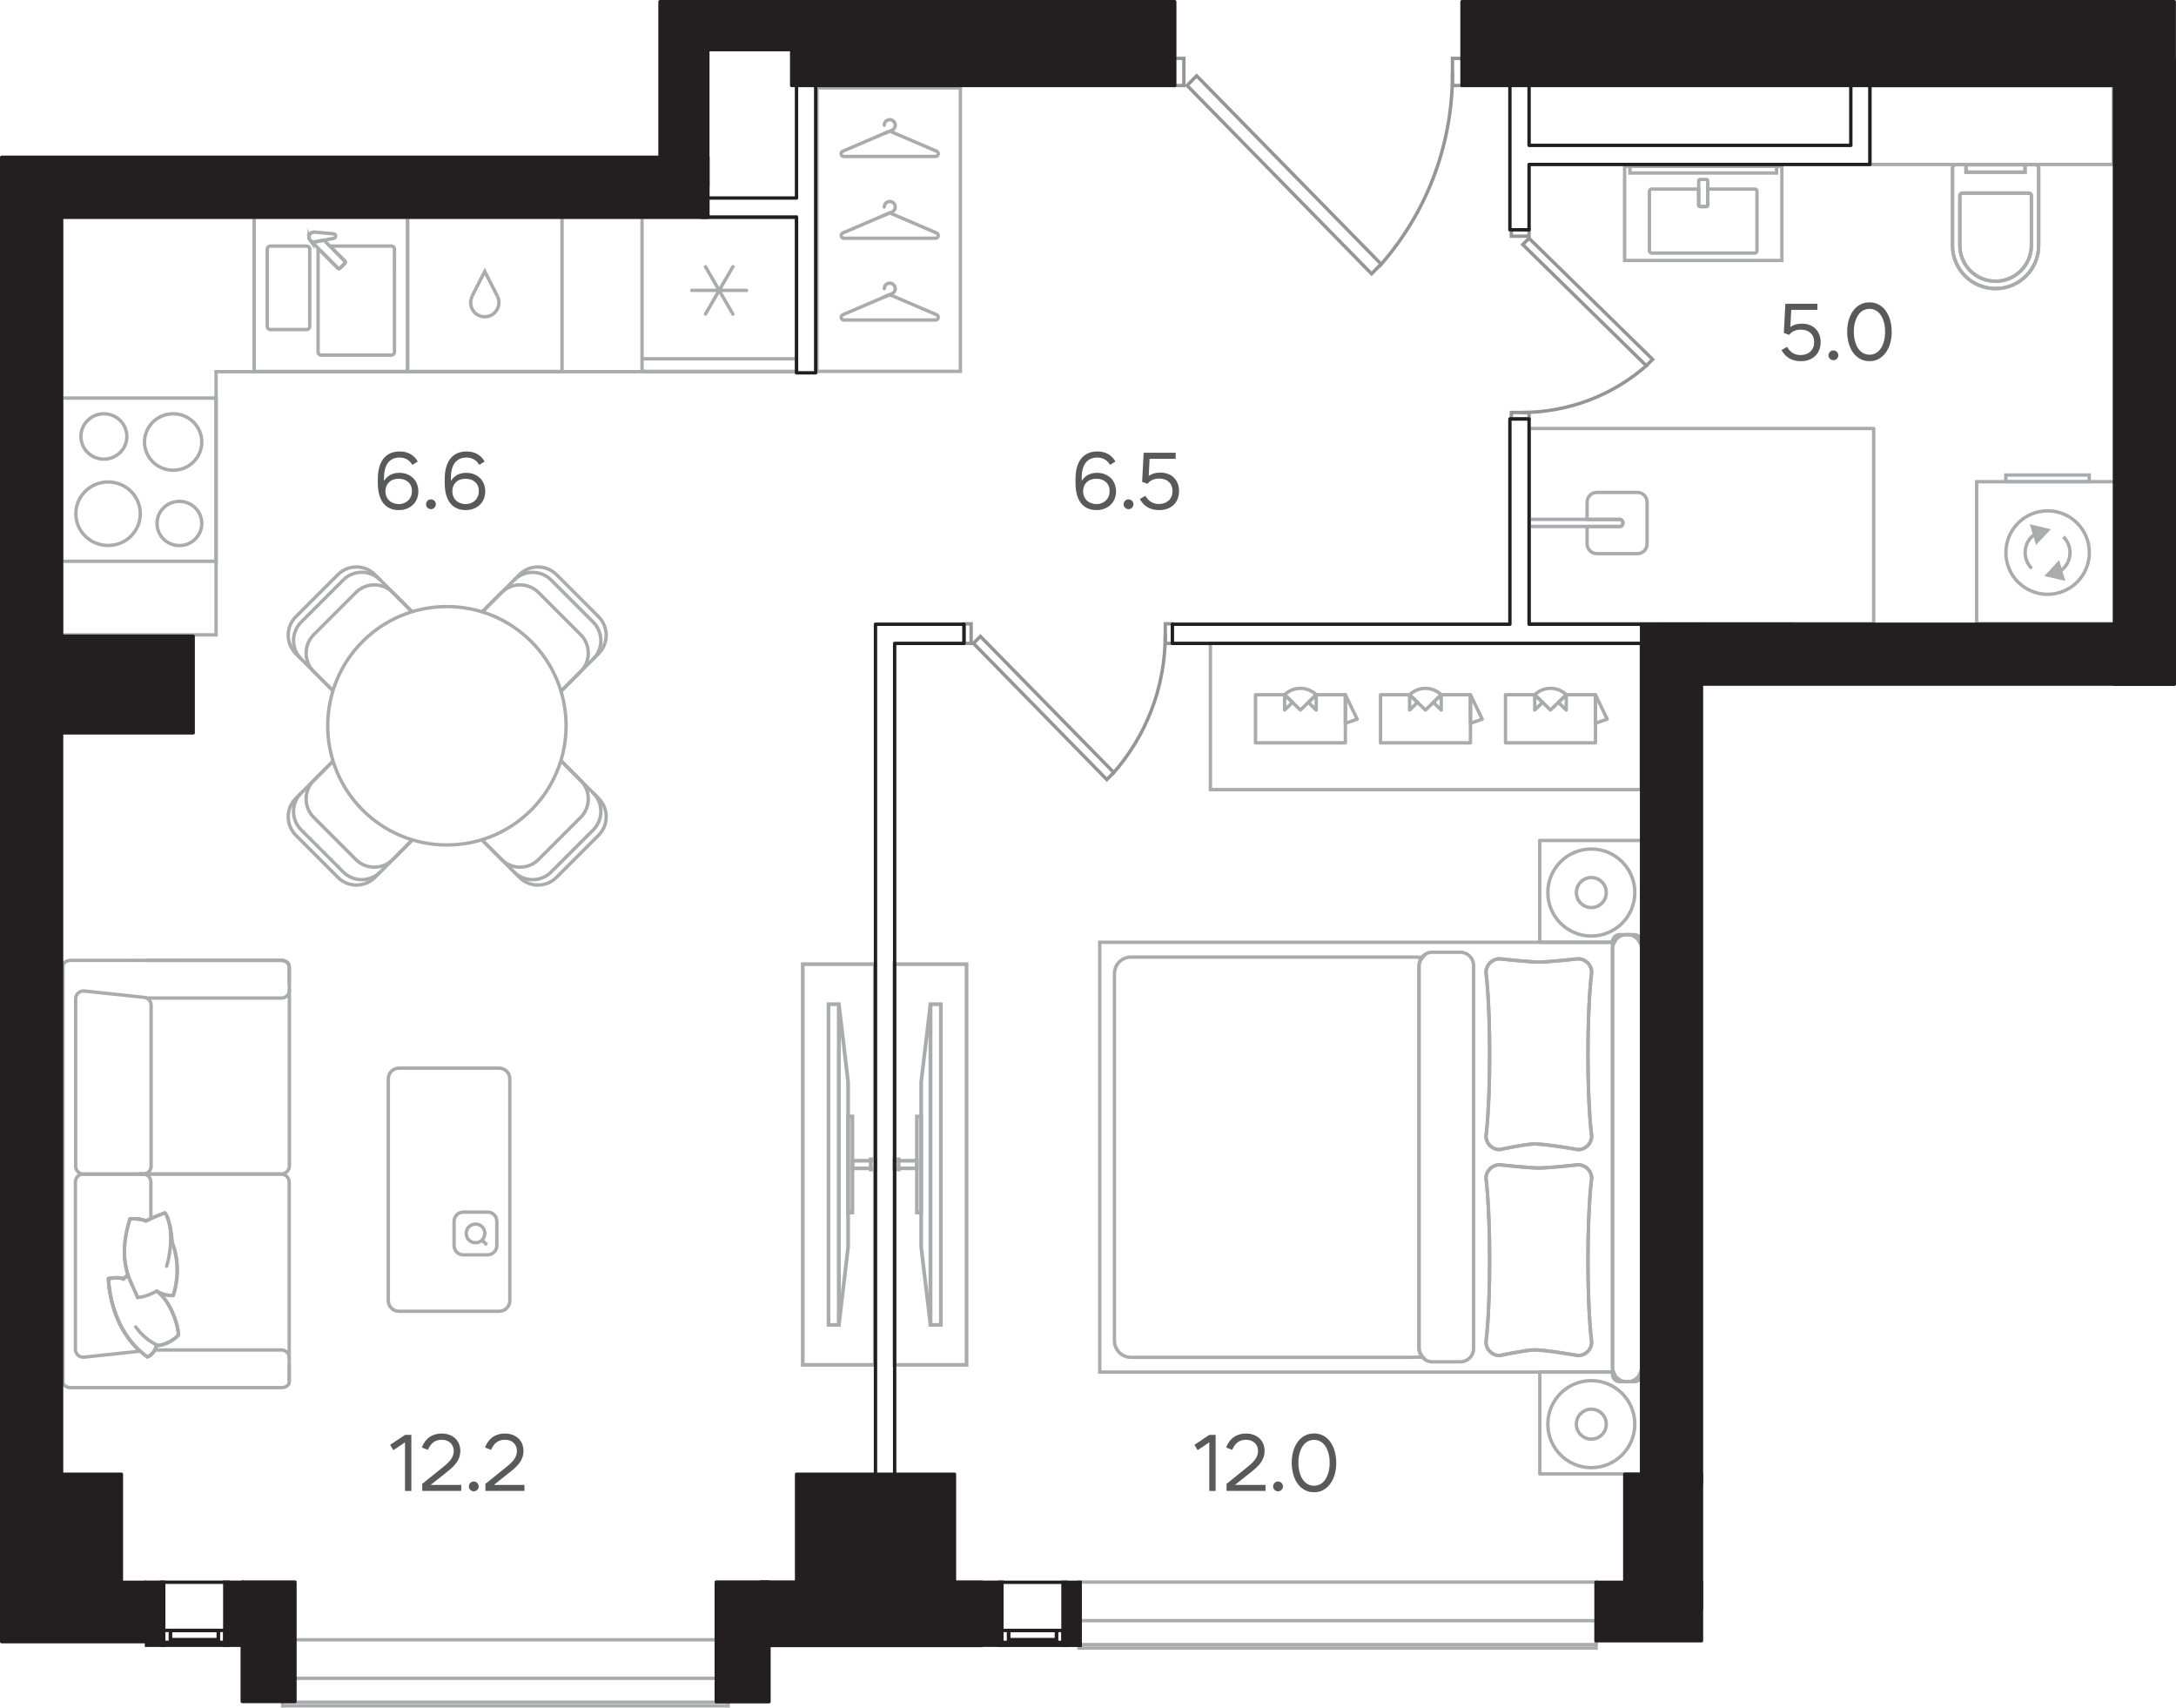 <?xml version="1.0" encoding="utf-8"?>
<!-- Generator: Adobe Illustrator 28.6.0, SVG Export Plug-In . SVG Version: 9.03 Build 54939)  -->
<svg version="1.1" xmlns="http://www.w3.org/2000/svg" xmlns:xlink="http://www.w3.org/1999/xlink" x="0px" y="0px"
	 viewBox="0 0 257.62 202.13" style="enable-background:new 0 0 257.62 202.13;" xml:space="preserve">
<g id="type-color" style="display:none;">
	<polygon style="display:inline;fill:#E8F0DA;" points="96.57,73.89 178.76,73.89 178.76,24.29 175.36,24.29 175.36,10.12 
		142.34,10.12 142.34,39.88 141.21,39.88 141.21,10.12 96.57,10.12 96.57,10.97 104.79,11.07 104.79,11.54 96.57,11.54 96.57,54.98 
			"/>
	<path style="display:inline;fill:#E8F0DA;" d="M53.34,88.18L53.34,88.18l0.14-0.02L53.34,88.18z M14.37,186.91h80.78v-12.4h8.5
		V86.65H7.29v87.86h7.09v12.18V186.91z"/>
	<polygon style="display:inline;fill:#E8F0DA;" points="182.09,186.91 192.94,186.91 192.94,174.51 194.35,174.51 194.35,76.16 
		116.41,76.16 116.41,98.84 115.27,98.84 115.27,76.16 105.92,76.16 105.92,174.51 112.16,174.51 112.16,186.91 134.34,186.91 	"/>
	<path style="display:inline;fill:#E8F0DA;" d="M230.21,18.62h20.12v-8.5l-29.05,0.01v8.49h7.79H230.21z M246.67,56.81L246.67,56.81
		l0.25,0L246.67,56.81z M181.88,73.89h68.45V20.04h-39.82v8.22h-0.57v-8.22l-28.91,0.08v8.42h19.84v1.13h-19.84v44.22H181.88z"/>
	<path style="display:inline;fill:#E8F0DA;" d="M66.28,67.91L66.28,67.91l0-0.14L66.28,67.91z M39.55,67.91L39.55,67.91L39.55,67.91
		L39.55,67.91z M103.65,86.65V73.89h-7.09V44.13H94.3V25.71H7.29v49.6h15.59l0.09,11.34h75.65H103.65z"/>
	<rect x="83.1" y="4.93" style="display:inline;fill:#E8F0DA;" width="50.88" height="79"/>
	<rect x="113.7" y="10.4" style="display:inline;fill:#E8F0DA;" width="136.51" height="65.92"/>
	<rect x="76.01" y="67.84" style="display:inline;fill:#E8F0DA;" width="84.68" height="106.67"/>
	<rect x="34.26" y="177.92" style="display:inline;fill:#E8F0DA;" width="55.82" height="15.79"/>
</g>
<g id="bath">
	<g id="XMLID_00000171702567477797107560000014591089500642529689_">
		<g>
			<path style="fill:none;stroke:#A9ACAD;stroke-width:0.4;stroke-miterlimit:10;" d="M191.8,61.48h-10.75v0.84h10.75
				c0.19,0,0.34-0.19,0.34-0.42C192.14,61.67,191.99,61.48,191.8,61.48z"/>
			
				<polygon style="fill:none;stroke:#A9ACAD;stroke-width:0.4;stroke-linecap:round;stroke-linejoin:round;stroke-miterlimit:10;" points="
				203.38,50.72 221.83,50.72 221.83,73.82 181.05,73.82 181.05,50.72 193.96,50.72 			"/>
			<path style="fill:none;stroke:#A9ACAD;stroke-width:0.4;stroke-miterlimit:10;" d="M187.9,64.37v-2.04h3.83
				c0.23,0,0.41-0.19,0.41-0.42c0-0.23-0.18-0.42-0.41-0.42h-3.83v-2.04c0-0.64,0.51-1.16,1.14-1.16h4.82
				c0.63,0,1.14,0.52,1.14,1.16v4.93c0,0.64-0.51,1.16-1.14,1.16l-4.82,0C188.41,65.53,187.9,65.01,187.9,64.37z"/>
		</g>
	</g>
	<g>
		<g>
			<g>
				
					<rect x="192.97" y="19.63" style="fill:none;stroke:#A9ACAD;stroke-width:0.4;stroke-miterlimit:10;" width="17.36" height="0.85"/>
				<path style="fill:none;stroke:#A9ACAD;stroke-width:0.4;stroke-miterlimit:10;" d="M195.54,22.38h5.57v1.9
					c0,0.09,0.07,0.17,0.17,0.17h0.73c0.09,0,0.17-0.08,0.17-0.17v-1.9h5.57c0.14,0,0.26,0.12,0.26,0.26v7.06
					c0,0.14-0.12,0.26-0.26,0.26h-12.21c-0.14,0-0.26-0.11-0.26-0.26v-7.06C195.28,22.49,195.4,22.38,195.54,22.38z"/>
				<path style="fill:none;stroke:#A9ACAD;stroke-width:0.4;stroke-miterlimit:10;" d="M201.28,24.45h0.73
					c0.09,0,0.17-0.08,0.17-0.17v-2.87c0-0.1-0.08-0.17-0.17-0.17h-0.73c-0.1,0-0.17,0.08-0.17,0.17v2.87
					C201.11,24.37,201.18,24.45,201.28,24.45z"/>
			</g>
		</g>
		<g>
			<g>
				
					<rect x="192.34" y="19.69" style="fill:none;stroke:#A9ACAD;stroke-width:0.4;stroke-miterlimit:10;" width="18.62" height="11.14"/>
			</g>
		</g>
	</g>
	<g>
		<g>
			<path style="fill:none;stroke:#A9ACAD;stroke-width:0.4;stroke-miterlimit:10;" d="M236.26,34.16L236.26,34.16
				c-2.82,0-5.1-2.28-5.1-5.1v-9.19c0-0.21,0.17-0.38,0.38-0.38l9.44,0c0.21,0,0.38,0.17,0.38,0.38v9.19
				C241.36,31.88,239.07,34.16,236.26,34.16"/>
			<path style="fill:none;stroke:#A9ACAD;stroke-width:0.4;stroke-miterlimit:10;" d="M236.26,33.29L236.26,33.29
				c-2.34,0-4.23-1.89-4.23-4.23v-5.89c0-0.18,0.14-0.31,0.32-0.31l7.83,0c0.18,0,0.32,0.14,0.32,0.31l0,5.89
				C240.49,31.4,238.59,33.29,236.26,33.29"/>
			
				<rect x="232.76" y="19.49" style="fill:none;stroke:#A9ACAD;stroke-width:0.4;stroke-miterlimit:10;" width="6.99" height="0.89"/>
			<path style="fill:none;stroke:#A9ACAD;stroke-width:0.4;stroke-miterlimit:10;" d="M236.26,34.16L236.26,34.16
				c-2.82,0-5.1-2.28-5.1-5.1v-9.19c0-0.21,0.17-0.38,0.38-0.38l9.44,0c0.21,0,0.38,0.17,0.38,0.38v9.19
				C241.36,31.88,239.07,34.16,236.26,34.16z"/>
			<path style="fill:none;stroke:#A9ACAD;stroke-width:0.4;stroke-miterlimit:10;" d="M236.26,33.29L236.26,33.29
				c-2.34,0-4.23-1.89-4.23-4.23v-5.89c0-0.18,0.14-0.31,0.32-0.31l7.83,0c0.18,0,0.32,0.14,0.32,0.31l0,5.89
				C240.49,31.4,238.59,33.29,236.26,33.29z"/>
			
				<rect x="232.76" y="19.49" style="fill:none;stroke:#A9ACAD;stroke-width:0.4;stroke-miterlimit:10;" width="6.99" height="0.89"/>
		</g>
	</g>
	<g>
		<g>
			
				<rect x="234.02" y="57.02" style="fill:none;stroke:#A9ACAD;stroke-width:0.4;stroke-miterlimit:10;" width="16.79" height="16.79"/>
			<g>
				<polygon style="fill:#AEAEAC;stroke:#A9ACAD;stroke-width:0.4;stroke-miterlimit:10;" points="240.6,62.33 242.42,62.76 
					241.14,64.12 				"/>
				<polygon style="fill:#AEAEAC;stroke:#A9ACAD;stroke-width:0.4;stroke-miterlimit:10;" points="244.23,68.49 242.41,68.07 
					243.69,66.7 				"/>
				<path style="fill:none;stroke:#A9ACAD;stroke-width:0.4;stroke-miterlimit:10;" d="M237.48,65.41c0,2.73,2.21,4.94,4.94,4.94
					c2.72,0,4.94-2.21,4.94-4.94c0-2.73-2.21-4.94-4.94-4.94C239.69,60.47,237.48,62.68,237.48,65.41z"/>
				<path style="fill:none;stroke:#A9ACAD;stroke-width:0.4;stroke-miterlimit:10;" d="M241.11,63.1c-0.81,0.46-1.35,1.32-1.35,2.31
					c0,0.73,0.3,1.4,0.78,1.88"/>
				<path style="fill:none;stroke:#A9ACAD;stroke-width:0.4;stroke-miterlimit:10;" d="M243.72,67.73c0.81-0.46,1.35-1.32,1.35-2.31
					c0-0.73-0.3-1.4-0.78-1.88"/>
			</g>
			
				<rect x="237.47" y="56.23" style="fill:none;stroke:#A9ACAD;stroke-width:0.4;stroke-miterlimit:10;" width="9.88" height="0.79"/>
		</g>
	</g>
	
		<rect x="221.38" y="10.13" style="fill:none;stroke:#A9ACAD;stroke-width:0.4;stroke-miterlimit:10;" width="28.82" height="9.34"/>
</g>
<g id="kitchen">
	<g>
		<g>
			
				<rect x="7.29" y="47.12" style="fill:none;stroke:#A9ACAD;stroke-width:0.4;stroke-miterlimit:10;" width="18.3" height="19.32"/>
			<g>
				<path style="fill:none;stroke:#A9ACAD;stroke-width:0.4;stroke-miterlimit:10;" d="M15.02,51.67c0-1.48-1.22-2.69-2.72-2.69
					c-1.5,0-2.72,1.2-2.72,2.69c0,1.48,1.22,2.68,2.72,2.68C13.8,54.35,15.02,53.15,15.02,51.67z"/>
				<path style="fill:none;stroke:#A9ACAD;stroke-width:0.4;stroke-miterlimit:10;" d="M16.61,60.81c0-2.08-1.71-3.76-3.81-3.76
					c-2.11,0-3.82,1.69-3.82,3.76c0,2.08,1.71,3.76,3.82,3.76C14.9,64.58,16.61,62.89,16.61,60.81z"/>
				<path style="fill:none;stroke:#A9ACAD;stroke-width:0.4;stroke-miterlimit:10;" d="M23.89,61.96c0-1.44-1.19-2.61-2.65-2.61
					c-1.47,0-2.65,1.17-2.65,2.61c0,1.45,1.19,2.62,2.65,2.62C22.7,64.58,23.89,63.41,23.89,61.96z"/>
				<path style="fill:none;stroke:#A9ACAD;stroke-width:0.4;stroke-miterlimit:10;" d="M23.89,52.32c0-1.85-1.52-3.34-3.39-3.34
					c-1.87,0-3.39,1.5-3.39,3.34c0,1.85,1.52,3.34,3.39,3.34C22.37,55.67,23.89,54.17,23.89,52.32z"/>
			</g>
		</g>
	</g>
	<g>
		<g>
			
				<rect x="30.09" y="25.67" style="fill:none;stroke:#A9ACAD;stroke-width:0.4;stroke-miterlimit:10;" width="18.17" height="18.3"/>
			<path style="fill:none;stroke:#A9ACAD;stroke-width:0.4;stroke-miterlimit:10;" d="M36.31,39.01H32c-0.2,0-0.36-0.16-0.36-0.36
				v-9.15c0-0.2,0.16-0.37,0.36-0.37h4.31c0.2,0,0.36,0.17,0.36,0.37v9.15C36.67,38.84,36.51,39.01,36.31,39.01z"/>
			<path style="fill:none;stroke:#A9ACAD;stroke-width:0.4;stroke-miterlimit:10;" d="M46.35,29.13h-7.29l1.77,1.78
				c0.07,0.07,0.07,0.19,0,0.26l-0.57,0.58c-0.07,0.07-0.18,0.07-0.26,0l-2.31-2.32c-0.01,0.03-0.03,0.05-0.03,0.07v12.17
				c0,0.2,0.16,0.37,0.36,0.37h8.32c0.2,0,0.36-0.16,0.36-0.37V29.49C46.71,29.29,46.55,29.13,46.35,29.13z"/>
			<g>
				<path style="fill:none;stroke:#A9ACAD;stroke-width:0.4;stroke-miterlimit:10;" d="M37.19,27.47c-0.01,0-0.02,0-0.03,0
					L37.19,27.47z"/>
				<path style="fill:none;stroke:#A9ACAD;stroke-width:0.4;stroke-miterlimit:10;" d="M36.6,27.96c-0.01,0.04-0.02,0.07-0.02,0.11
					C36.58,28.03,36.59,28,36.6,27.96z"/>
				<path style="fill:none;stroke:#A9ACAD;stroke-width:0.4;stroke-miterlimit:10;" d="M36.93,27.52c0.04-0.02,0.08-0.02,0.12-0.03
					C37.01,27.5,36.97,27.5,36.93,27.52z"/>
				<path style="fill:none;stroke:#A9ACAD;stroke-width:0.4;stroke-miterlimit:10;" d="M36.81,27.6c-0.02,0.02-0.04,0.02-0.06,0.04
					c0,0,0,0.01-0.01,0.01C36.76,27.63,36.79,27.62,36.81,27.6z"/>
				<path style="fill:none;stroke:#A9ACAD;stroke-width:0.4;stroke-miterlimit:10;" d="M36.73,28.45c0.01,0.01,0.01,0.02,0.02,0.02
					l0.01,0.01C36.75,28.47,36.74,28.46,36.73,28.45z"/>
				<path style="fill:none;stroke:#A9ACAD;stroke-width:0.4;stroke-miterlimit:10;" d="M40.82,30.91l-2.46-2.48l-1.17,0.22
					c-0.16,0.01-0.3-0.05-0.41-0.15l3.22,3.24c0.07,0.07,0.19,0.07,0.26,0l0.57-0.58C40.89,31.1,40.89,30.98,40.82,30.91z"/>
				<path style="fill:none;stroke:#A9ACAD;stroke-width:0.4;stroke-miterlimit:10;" d="M36.62,27.84c0.01-0.02,0.03-0.04,0.04-0.06
					C36.65,27.8,36.63,27.82,36.62,27.84z"/>
				<path style="fill:none;stroke:#A9ACAD;stroke-width:0.4;stroke-miterlimit:10;" d="M36.63,28.29c-0.01-0.03-0.01-0.06-0.02-0.09
					C36.61,28.23,36.61,28.26,36.63,28.29z"/>
			</g>
			<path style="fill:none;stroke:#A9ACAD;stroke-width:0.4;stroke-miterlimit:10;" d="M39.5,27.68c0.31,0.03,0.33,0.47,0.02,0.53
				l-2.33,0.44c-0.33,0.02-0.6-0.24-0.61-0.56c-0.02-0.32,0.23-0.6,0.56-0.62L39.5,27.68z"/>
		</g>
	</g>
	<g>
		<g>
			
				<rect x="76.01" y="25.67" style="fill:none;stroke:#A9ACAD;stroke-width:0.4;stroke-miterlimit:10;" width="18.29" height="18.29"/>
			<line style="fill:none;stroke:#A9ACAD;stroke-width:0.4;stroke-miterlimit:10;" x1="76.01" y1="42.47" x2="94.3" y2="42.47"/>
			
				<line style="fill:none;stroke:#A9ACAD;stroke-width:0.4;stroke-linecap:round;stroke-linejoin:round;stroke-miterlimit:10;" x1="81.9" y1="34.37" x2="88.39" y2="34.37"/>
			
				<line style="fill:none;stroke:#A9ACAD;stroke-width:0.4;stroke-linecap:round;stroke-linejoin:round;stroke-miterlimit:10;" x1="83.52" y1="31.57" x2="86.77" y2="37.18"/>
			
				<line style="fill:none;stroke:#A9ACAD;stroke-width:0.4;stroke-linecap:round;stroke-linejoin:round;stroke-miterlimit:10;" x1="83.52" y1="37.18" x2="86.77" y2="31.57"/>
		</g>
	</g>
	<polygon style="fill:none;stroke:#A9ACAD;stroke-width:0.4;stroke-miterlimit:10;" points="7.29,75.15 25.58,75.15 25.58,44 
		94.3,44 94.3,25.71 25.58,25.71 21.29,25.71 7.29,25.71 	"/>
	<g id="XMLID_00000179618964582033879510000004727438491074251191_">
		<g>
			
				<rect x="48.25" y="25.67" style="fill:none;stroke:#A9ACAD;stroke-width:0.4;stroke-miterlimit:10;" width="18.29" height="18.3"/>
			<g>
				<path style="fill:none;stroke:#A9ACAD;stroke-width:0.4;stroke-miterlimit:10;" d="M58.89,35.07c0.36,0.7,0.16,1.55-0.45,2.06
					c-0.61,0.49-1.48,0.49-2.1,0c-0.61-0.51-0.8-1.36-0.43-2.06"/>
				<polyline style="fill:none;stroke:#A9ACAD;stroke-width:0.4;stroke-miterlimit:10;" points="58.89,35.06 57.39,32.13 
					55.89,35.06 				"/>
			</g>
		</g>
	</g>
</g>
<g id="furniture">
	<g>
		<g>
			<path style="fill:none;stroke:#A9ACAD;stroke-width:0.4;stroke-miterlimit:10;" d="M175.93,139.49c0,0,0.43,3.07,0.43,9.68
				c0,6.6-0.43,9.68-0.43,9.68c0,0.89,0.72,1.61,1.61,1.61c0,0,3.05-0.65,4.08-0.67c1.31-0.02,5.21,0.67,5.21,0.67
				c0.89,0,1.61-0.72,1.61-1.61c0,0-0.44-3.07-0.44-9.68c0-6.6,0.44-9.68,0.44-9.68c0-0.89-0.72-1.61-1.61-1.61
				c0,0-3.47,0.38-4.63,0.38c-1.17,0-4.66-0.38-4.66-0.38C176.65,137.88,175.93,138.6,175.93,139.49"/>
			<path style="fill:none;stroke:#A9ACAD;stroke-width:0.4;stroke-miterlimit:10;" d="M175.93,115.11c0,0,0.43,3.07,0.43,9.68
				c0,6.6-0.43,9.68-0.43,9.68c0,0.89,0.72,1.61,1.61,1.61c0,0,3.05-0.65,4.08-0.67c1.31-0.02,5.21,0.67,5.21,0.67
				c0.89,0,1.61-0.72,1.61-1.61c0,0-0.44-3.07-0.44-9.68c0-6.6,0.44-9.68,0.44-9.68c0-0.89-0.72-1.61-1.61-1.61
				c0,0-3.47,0.38-4.63,0.38c-1.17,0-4.66-0.38-4.66-0.38C176.65,113.5,175.93,114.22,175.93,115.11"/>
			<path style="fill:none;stroke:#A9ACAD;stroke-width:0.4;stroke-miterlimit:10;" d="M168,114.4v45.1c0,0.44,0.18,0.84,0.46,1.14
				l-1.43,0.03H133.9c-1.08,0-1.96-0.88-1.96-1.96v-43.46c0-1.08,0.88-1.96,1.96-1.96h33.13l1.4,0.03
				C168.17,113.61,168,113.98,168,114.4z"/>
			<path style="fill:none;stroke:#A9ACAD;stroke-width:0.4;stroke-miterlimit:10;" d="M169.57,112.72h3.32
				c0.86,0,1.57,0.7,1.57,1.57v45.34c0,0.86-0.7,1.57-1.57,1.57h-3.32c-0.86,0-1.57-0.7-1.57-1.57v-45.34
				C168,113.42,168.7,112.72,169.57,112.72z"/>
			<path style="fill:none;stroke:#A9ACAD;stroke-width:0.4;stroke-linecap:round;stroke-linejoin:round;stroke-miterlimit:10;" d="
				M194.35,111.54h-0.22c-0.28-0.53-0.82-0.91-1.47-0.91h-0.08c-0.64,0-1.19,0.37-1.47,0.91h-8.82V99.49h12.05V111.54z"/>
			<path style="fill:none;stroke:#A9ACAD;stroke-width:0.4;stroke-linecap:round;stroke-linejoin:round;stroke-miterlimit:10;" d="
				M192.59,163.56h0.08c0.74,0,1.35-0.48,1.57-1.14h0.11v12.05H182.3v-12.05h8.72C191.25,163.08,191.85,163.56,192.59,163.56z"/>
			<g>
				<path style="fill:none;stroke:#A9ACAD;stroke-width:0.4;stroke-miterlimit:10;" d="M194.35,161.87v0.54h-0.11
					C194.3,162.24,194.35,162.07,194.35,161.87z"/>
				<path style="fill:none;stroke:#A9ACAD;stroke-width:0.4;stroke-miterlimit:10;" d="M194.14,111.54h0.21v0.78
					C194.35,112.03,194.26,111.78,194.14,111.54z"/>
				<path style="fill:none;stroke:#A9ACAD;stroke-width:0.4;stroke-miterlimit:10;" d="M190.91,112.32v49.55
					c0,0.19,0.05,0.37,0.11,0.54H130.2v-50.87l60.93,0C191,111.78,190.91,112.04,190.91,112.32z"/>
			</g>
			<path style="fill:none;stroke:#A9ACAD;stroke-width:0.4;stroke-miterlimit:10;" d="M191.75,110.64h1.76
				c0.46,0,0.84,0.38,0.84,0.84v51.23c0,0.46-0.38,0.84-0.84,0.84h-1.76c-0.46,0-0.84-0.38-0.84-0.84v-51.23
				C190.91,111.01,191.28,110.64,191.75,110.64z"/>
			<path style="fill:none;stroke:#A9ACAD;stroke-width:0.4;stroke-miterlimit:10;" d="M188.4,163.43c2.84,0,5.15,2.31,5.15,5.15
				c0,2.85-2.31,5.15-5.15,5.15c-2.85,0-5.15-2.31-5.15-5.15C183.25,165.74,185.55,163.43,188.4,163.43z"/>
			<path style="fill:none;stroke:#A9ACAD;stroke-width:0.4;stroke-miterlimit:10;" d="M188.4,166.81c0.98,0,1.77,0.79,1.77,1.77
				c0,0.98-0.79,1.77-1.77,1.77c-0.98,0-1.77-0.79-1.77-1.77C186.63,167.6,187.42,166.81,188.4,166.81z"/>
			<path style="fill:none;stroke:#A9ACAD;stroke-width:0.4;stroke-miterlimit:10;" d="M188.4,100.5c2.84,0,5.15,2.31,5.15,5.15
				c0,2.85-2.31,5.15-5.15,5.15c-2.85,0-5.15-2.31-5.15-5.15C183.25,102.81,185.55,100.5,188.4,100.5z"/>
			<path style="fill:none;stroke:#A9ACAD;stroke-width:0.4;stroke-miterlimit:10;" d="M188.4,103.88c0.98,0,1.77,0.79,1.77,1.78
				c0,0.98-0.79,1.77-1.77,1.77c-0.98,0-1.77-0.79-1.77-1.77C186.63,104.68,187.42,103.88,188.4,103.88z"/>
			<path style="fill:none;stroke:#A9ACAD;stroke-width:0.4;stroke-miterlimit:10;" d="M175.93,139.49c0,0,0.43,3.07,0.43,9.68
				c0,6.6-0.43,9.68-0.43,9.68c0,0.89,0.72,1.61,1.61,1.61c0,0,3.05-0.65,4.08-0.67c1.31-0.02,5.21,0.67,5.21,0.67
				c0.89,0,1.61-0.72,1.61-1.61c0,0-0.44-3.07-0.44-9.68c0-6.6,0.44-9.68,0.44-9.68c0-0.89-0.72-1.61-1.61-1.61
				c0,0-3.47,0.38-4.63,0.38c-1.17,0-4.66-0.38-4.66-0.38C176.65,137.88,175.93,138.6,175.93,139.49z"/>
			<path style="fill:none;stroke:#A9ACAD;stroke-width:0.4;stroke-miterlimit:10;" d="M175.93,115.11c0,0,0.43,3.07,0.43,9.68
				c0,6.6-0.43,9.68-0.43,9.68c0,0.89,0.72,1.61,1.61,1.61c0,0,3.05-0.65,4.08-0.67c1.31-0.02,5.21,0.67,5.21,0.67
				c0.89,0,1.61-0.72,1.61-1.61c0,0-0.44-3.07-0.44-9.68c0-6.6,0.44-9.68,0.44-9.68c0-0.89-0.72-1.61-1.61-1.61
				c0,0-3.47,0.38-4.63,0.38c-1.17,0-4.66-0.38-4.66-0.38C176.65,113.5,175.93,114.22,175.93,115.11z"/>
		</g>
	</g>
	<g>
		<g>
			<path style="fill:none;stroke:#A9ACAD;stroke-width:0.4;stroke-linecap:round;stroke-linejoin:round;stroke-miterlimit:10;" d="
				M34.24,116.44v-2.11c0-0.36-0.41-0.65-0.92-0.65H8.38c-0.51,0-0.92,0.29-0.92,0.65l0,49.28c0,0.36,0.41,0.65,0.92,0.65h24.94
				c0.51,0,0.92-0.29,0.92-0.65v-2.06"/>
			<path style="fill:none;stroke:#A9ACAD;stroke-width:0.4;stroke-linecap:round;stroke-linejoin:round;stroke-miterlimit:10;" d="
				M34.26,117.22v20.79c0,0.53-0.43,0.96-0.96,0.96H16.52"/>
			<path style="fill:none;stroke:#A9ACAD;stroke-width:0.4;stroke-linecap:round;stroke-linejoin:round;stroke-miterlimit:10;" d="
				M34.24,160.72v-20.79c0-0.53-0.43-0.95-0.96-0.95H16.51"/>
			<path style="fill:none;stroke:#A9ACAD;stroke-width:0.4;stroke-linecap:round;stroke-linejoin:round;stroke-miterlimit:10;" d="
				M17.38,118.14h15.96c0.51,0,0.92-0.41,0.92-0.92v-2.62c0-0.51-0.41-0.92-0.92-0.92H17.38"/>
			<path style="fill:none;stroke:#A9ACAD;stroke-width:0.4;stroke-linecap:round;stroke-linejoin:round;stroke-miterlimit:10;" d="
				M17.89,138.05v-19.08c0-0.47-0.36-0.87-0.82-0.91l-7.09-0.75c-0.54-0.06-1.02,0.37-1.02,0.91v19.84c0,0.51,0.41,0.92,0.92,0.92
				h7.09C17.48,138.97,17.89,138.56,17.89,138.05z"/>
			<path style="fill:none;stroke:#A9ACAD;stroke-width:0.4;stroke-linecap:round;stroke-linejoin:round;stroke-miterlimit:10;" d="
				M17.27,144.53c-0.74-0.36-1.89-0.23-1.89-0.23c-0.97,3.12-0.7,5.2-0.21,6.67c0,0-0.02,0.01-0.05,0.03
				c-0.11,0.06-0.35,0.21-0.52,0.41c-0.09-0.08-0.24-0.12-0.43-0.14c-0.54-0.06-1.33,0.08-1.33,0.08s0,0.02,0,0.07
				c0,0.09,0.01,0.27,0.03,0.51c0.1,1.11,0.49,3.61,1.94,5.9c0.47,0.74,1.06,1.46,1.78,2.11l-6.64,0.71
				c-0.54,0.06-1.02-0.37-1.02-0.91v-19.84c0-0.51,0.41-0.92,0.92-0.92h7.09c0.51,0,0.92,0.41,0.92,0.92v4.35
				C17.68,144.33,17.47,144.43,17.27,144.53z"/>
			<g>
				<g>
					
						<path style="fill:none;stroke:#A9ACAD;stroke-width:0.4;stroke-linecap:round;stroke-linejoin:round;stroke-miterlimit:10;" d="
						M17.27,144.53c-0.74-0.36-1.89-0.23-1.89-0.23c-1.75,5.65,0.53,7.91,0.9,9.29l-1.11-2.61c0,0-0.35,0.17-0.57,0.44
						c-0.36-0.32-1.75-0.06-1.75-0.06s0.07,6.09,4.61,9.27c0.86-0.33,1.06-1.33,1.06-1.33s1.38,0,2.61-1.24
						c0-1.56-1.27-4.41-2.57-5.21c0,0,0.89,0.58,1.96,0.51c0.46-1.35,0.83-3.83-0.13-6.29c-0.25-3-0.86-3.49-0.86-3.49
						S18.29,144.02,17.27,144.53z"/>
					
						<path style="fill:none;stroke:#A9ACAD;stroke-width:0.4;stroke-linecap:round;stroke-linejoin:round;stroke-miterlimit:10;" d="
						M16.28,153.58c0,0,0.87,0.03,2.28-0.75"/>
					
						<path style="fill:none;stroke:#A9ACAD;stroke-width:0.4;stroke-linecap:round;stroke-linejoin:round;stroke-miterlimit:10;" d="
						M15.38,144.29c0,0,1.16-0.12,1.89,0.23c1.02-0.51,2.24-0.96,2.24-0.96s0.61,0.49,0.86,3.49c0.96,2.46,0.59,4.95,0.13,6.29
						c-1.07,0.07-1.96-0.51-1.96-0.51c1.3,0.79,2.58,3.65,2.57,5.21c-1.23,1.24-2.61,1.24-2.61,1.24s-0.2,1-1.06,1.33
						c-4.54-3.17-4.61-9.27-4.61-9.27s1.39-0.26,1.75,0.06c0.22-0.27,0.57-0.44,0.57-0.44"/>
				</g>
				<path style="fill:none;stroke:#A9ACAD;stroke-width:0.4;stroke-linecap:round;stroke-linejoin:round;stroke-miterlimit:10;" d="
					M19.73,149.89c0.3-1.03,0.53-2.32,0.47-3.79c-0.01-0.31-0.04-0.61-0.07-0.9"/>
				<path style="fill:none;stroke:#A9ACAD;stroke-width:0.4;stroke-linecap:round;stroke-linejoin:round;stroke-miterlimit:10;" d="
					M16.07,157.07c0.49,0.67,1.15,1.38,2.06,1.9c0.19,0.11,0.38,0.21,0.57,0.29"/>
			</g>
			<path style="fill:none;stroke:#A9ACAD;stroke-width:0.4;stroke-linecap:round;stroke-linejoin:round;stroke-miterlimit:10;" d="
				M18.32,159.8h15c0.51,0,0.92,0.41,0.92,0.92v2.62"/>
		</g>
	</g>
	<g>
		<g>
			<path style="fill:none;stroke:#A9ACAD;stroke-width:0.4;stroke-miterlimit:10;" d="M70.23,93.86c1.21,1.21,1.21,3.17,0,4.38
				l-4.98,4.98c-1.21,1.21-3.17,1.21-4.38,0"/>
			<path style="fill:none;stroke:#A9ACAD;stroke-width:0.4;stroke-miterlimit:10;" d="M57.13,99.49l2.25,2.25
				c1.21,1.21,3.17,1.21,4.38,0l4.98-4.98c1.21-1.21,1.21-3.17,0-4.38l-2.25-2.25"/>
			<path style="fill:none;stroke:#A9ACAD;stroke-width:0.4;stroke-miterlimit:10;" d="M57.13,99.49l4.37,4.37
				c1.21,1.21,3.17,1.21,4.38,0l4.98-4.98c1.21-1.21,1.21-3.17,0-4.38l-4.37-4.37"/>
		</g>
		<g>
			<path style="fill:none;stroke:#A9ACAD;stroke-width:0.4;stroke-miterlimit:10;" d="M35.66,78.01c-1.21-1.21-1.21-3.17,0-4.38
				l4.98-4.98c1.21-1.21,3.17-1.21,4.38,0"/>
			<path style="fill:none;stroke:#A9ACAD;stroke-width:0.4;stroke-miterlimit:10;" d="M48.76,72.39l-2.25-2.25
				c-1.21-1.21-3.17-1.21-4.38,0l-4.98,4.98c-1.21,1.21-1.21,3.17,0,4.38l2.25,2.25"/>
			<path style="fill:none;stroke:#A9ACAD;stroke-width:0.4;stroke-miterlimit:10;" d="M48.76,72.39l-4.37-4.37
				c-1.21-1.21-3.17-1.21-4.38,0l-4.98,4.98c-1.21,1.21-1.21,3.17,0,4.38l4.37,4.37"/>
		</g>
		<g>
			<path style="fill:none;stroke:#A9ACAD;stroke-width:0.4;stroke-miterlimit:10;" d="M45.02,103.22c-1.21,1.21-3.17,1.21-4.38,0
				l-4.98-4.98c-1.21-1.21-1.21-3.17,0-4.38"/>
			<path style="fill:none;stroke:#A9ACAD;stroke-width:0.4;stroke-miterlimit:10;" d="M39.4,90.13l-2.25,2.25
				c-1.21,1.21-1.21,3.17,0,4.38l4.98,4.98c1.21,1.21,3.17,1.21,4.38,0l2.25-2.25"/>
			<path style="fill:none;stroke:#A9ACAD;stroke-width:0.4;stroke-miterlimit:10;" d="M39.4,90.13l-4.37,4.37
				c-1.21,1.21-1.21,3.17,0,4.38l4.98,4.98c1.21,1.21,3.17,1.21,4.38,0l4.37-4.37"/>
		</g>
		<g>
			<path style="fill:none;stroke:#A9ACAD;stroke-width:0.4;stroke-miterlimit:10;" d="M60.87,68.66c1.21-1.21,3.17-1.21,4.38,0
				l4.98,4.98c1.21,1.21,1.21,3.17,0,4.38"/>
			<path style="fill:none;stroke:#A9ACAD;stroke-width:0.4;stroke-miterlimit:10;" d="M66.49,81.75l2.25-2.25
				c1.21-1.21,1.21-3.17,0-4.38l-4.98-4.98c-1.21-1.21-3.17-1.21-4.38,0l-2.25,2.25"/>
			<path style="fill:none;stroke:#A9ACAD;stroke-width:0.4;stroke-miterlimit:10;" d="M66.49,81.75l4.37-4.37
				c1.21-1.21,1.21-3.17,0-4.38l-4.98-4.98c-1.21-1.21-3.17-1.21-4.38,0l-4.37,4.37"/>
		</g>
		<circle style="fill:none;stroke:#A9ACAD;stroke-width:0.4;stroke-miterlimit:10;" cx="52.91" cy="85.91" r="14.11"/>
	</g>
	<g>
		<g>
			<rect x="143.3" y="76.16" style="fill:none;stroke:#A9ACAD;stroke-width:0.4;stroke-miterlimit:10;" width="51" height="17.31"/>
		</g>
		<g>
			<g>
				<g>
					
						<polyline style="fill:none;stroke:#A9ACAD;stroke-width:0.4;stroke-linecap:round;stroke-linejoin:round;stroke-miterlimit:10;" points="
						175.48,85.13 174.09,82.24 174.09,85.62 175.48,85.13 					"/>
					
						<polyline style="fill:none;stroke:#A9ACAD;stroke-width:0.4;stroke-linecap:round;stroke-linejoin:round;stroke-miterlimit:10;" points="
						170.63,82.24 169.7,83.14 170.63,84.05 170.63,82.24 					"/>
					
						<polyline style="fill:none;stroke:#A9ACAD;stroke-width:0.4;stroke-linecap:round;stroke-linejoin:round;stroke-miterlimit:10;" points="
						167.82,83.14 166.89,82.24 166.89,84.05 167.82,83.14 					"/>
					
						<polyline style="fill:none;stroke:#A9ACAD;stroke-width:0.4;stroke-linecap:round;stroke-linejoin:round;stroke-miterlimit:10;" points="
						163.44,82.24 163.44,87.93 174.09,87.93 174.09,82.24 170.63,82.24 168.76,84.05 166.89,82.24 163.44,82.24 					"/>
					
						<path style="fill:none;stroke:#A9ACAD;stroke-width:0.4;stroke-linecap:round;stroke-linejoin:round;stroke-miterlimit:10;" d="
						M170.63,82.24c-0.49-0.48-1.17-0.76-1.87-0.76s-1.37,0.27-1.87,0.76"/>
				</g>
			</g>
		</g>
		<g>
			<g>
				<g>
					
						<polyline style="fill:none;stroke:#A9ACAD;stroke-width:0.4;stroke-linecap:round;stroke-linejoin:round;stroke-miterlimit:10;" points="
						190.28,85.13 188.89,82.24 188.89,85.62 190.28,85.13 					"/>
					
						<polyline style="fill:none;stroke:#A9ACAD;stroke-width:0.4;stroke-linecap:round;stroke-linejoin:round;stroke-miterlimit:10;" points="
						185.43,82.24 184.5,83.14 185.43,84.05 185.43,82.24 					"/>
					
						<polyline style="fill:none;stroke:#A9ACAD;stroke-width:0.4;stroke-linecap:round;stroke-linejoin:round;stroke-miterlimit:10;" points="
						182.62,83.14 181.7,82.24 181.7,84.05 182.62,83.14 					"/>
					
						<polyline style="fill:none;stroke:#A9ACAD;stroke-width:0.4;stroke-linecap:round;stroke-linejoin:round;stroke-miterlimit:10;" points="
						178.24,82.24 178.24,87.93 188.89,87.93 188.89,82.24 185.43,82.24 183.56,84.05 181.7,82.24 178.24,82.24 					"/>
					
						<path style="fill:none;stroke:#A9ACAD;stroke-width:0.4;stroke-linecap:round;stroke-linejoin:round;stroke-miterlimit:10;" d="
						M185.44,82.24c-0.49-0.48-1.17-0.76-1.87-0.76s-1.37,0.27-1.87,0.76"/>
				</g>
			</g>
		</g>
		<g>
			<g>
				<g>
					
						<polyline style="fill:none;stroke:#A9ACAD;stroke-width:0.4;stroke-linecap:round;stroke-linejoin:round;stroke-miterlimit:10;" points="
						160.68,85.13 159.28,82.24 159.28,85.62 160.68,85.13 					"/>
					
						<polyline style="fill:none;stroke:#A9ACAD;stroke-width:0.4;stroke-linecap:round;stroke-linejoin:round;stroke-miterlimit:10;" points="
						155.83,82.24 154.9,83.14 155.83,84.05 155.83,82.24 					"/>
					
						<polyline style="fill:none;stroke:#A9ACAD;stroke-width:0.4;stroke-linecap:round;stroke-linejoin:round;stroke-miterlimit:10;" points="
						153.02,83.14 152.09,82.24 152.09,84.05 153.02,83.14 					"/>
					
						<polyline style="fill:none;stroke:#A9ACAD;stroke-width:0.4;stroke-linecap:round;stroke-linejoin:round;stroke-miterlimit:10;" points="
						148.64,82.24 148.64,87.93 159.28,87.93 159.28,82.24 155.83,82.24 153.96,84.05 152.09,82.24 148.64,82.24 					"/>
					
						<path style="fill:none;stroke:#A9ACAD;stroke-width:0.4;stroke-linecap:round;stroke-linejoin:round;stroke-miterlimit:10;" d="
						M155.83,82.24c-0.49-0.48-1.17-0.76-1.87-0.76s-1.37,0.27-1.87,0.76"/>
				</g>
			</g>
		</g>
	</g>
	<g>
		
			<rect x="96.73" y="10.4" style="fill:none;stroke:#A9ACAD;stroke-width:0.4;stroke-miterlimit:10;" width="16.97" height="33.56"/>
	</g>
	<g>
		<path style="fill:none;stroke:#A9ACAD;stroke-width:0.4;stroke-linecap:round;stroke-linejoin:round;stroke-miterlimit:10;" d="
			M110.76,37.88H99.91c-0.35,0-0.45-0.48-0.13-0.62l5.43-2.33c0.08-0.03,0.17-0.03,0.25,0l5.43,2.33
			C111.21,37.4,111.11,37.88,110.76,37.88z"/>
		<path style="fill:none;stroke:#A9ACAD;stroke-width:0.4;stroke-linecap:round;stroke-linejoin:round;stroke-miterlimit:10;" d="
			M104.65,35.17l0.96-0.41v0c0.23-0.1,0.38-0.33,0.38-0.59c0-0.36-0.29-0.65-0.65-0.65c-0.36,0-0.65,0.29-0.65,0.65"/>
	</g>
	<g>
		<path style="fill:none;stroke:#A9ACAD;stroke-width:0.4;stroke-linecap:round;stroke-linejoin:round;stroke-miterlimit:10;" d="
			M110.76,28.2H99.91c-0.35,0-0.45-0.48-0.13-0.62l5.43-2.33c0.08-0.03,0.17-0.03,0.25,0l5.43,2.33
			C111.21,27.72,111.11,28.2,110.76,28.2z"/>
		<path style="fill:none;stroke:#A9ACAD;stroke-width:0.4;stroke-linecap:round;stroke-linejoin:round;stroke-miterlimit:10;" d="
			M104.65,25.5l0.96-0.41v0c0.23-0.1,0.38-0.33,0.38-0.59c0-0.36-0.29-0.65-0.65-0.65c-0.36,0-0.65,0.29-0.65,0.65"/>
	</g>
	<g>
		<path style="fill:none;stroke:#A9ACAD;stroke-width:0.4;stroke-linecap:round;stroke-linejoin:round;stroke-miterlimit:10;" d="
			M110.76,18.52H99.91c-0.35,0-0.45-0.48-0.13-0.62l5.43-2.33c0.08-0.03,0.17-0.03,0.25,0l5.43,2.33
			C111.21,18.04,111.11,18.52,110.76,18.52z"/>
		<path style="fill:none;stroke:#A9ACAD;stroke-width:0.4;stroke-linecap:round;stroke-linejoin:round;stroke-miterlimit:10;" d="
			M104.65,15.82l0.96-0.41v0c0.23-0.1,0.38-0.33,0.38-0.59c0-0.36-0.29-0.65-0.65-0.65c-0.36,0-0.65,0.29-0.65,0.65"/>
	</g>
	<g>
		<g>
			
				<rect x="95.04" y="114.13" style="fill:none;stroke:#A9ACAD;stroke-width:0.436;stroke-miterlimit:10;" width="8.53" height="47.43"/>
			
				<rect x="98.09" y="118.87" style="fill:none;stroke:#A9ACAD;stroke-width:0.436;stroke-miterlimit:10;" width="1.23" height="37.96"/>
			<polygon style="fill:none;stroke:#A9ACAD;stroke-width:0.436;stroke-miterlimit:10;" points="99.32,156.83 99.32,118.87 
				100.41,128.08 100.41,147.62 			"/>
			
				<rect x="100.93" y="137.4" style="fill:none;stroke:#A9ACAD;stroke-width:0.436;stroke-miterlimit:10;" width="2.65" height="0.9"/>
			
				<rect x="100.41" y="132.16" style="fill:none;stroke:#A9ACAD;stroke-width:0.436;stroke-miterlimit:10;" width="0.51" height="11.37"/>
			
				<rect x="103.09" y="137.23" style="fill:none;stroke:#A9ACAD;stroke-width:0.436;stroke-miterlimit:10;" width="0.49" height="1.21"/>
		</g>
	</g>
	<g>
		<g>
			
				<rect x="105.9" y="114.13" style="fill:none;stroke:#A9ACAD;stroke-width:0.436;stroke-miterlimit:10;" width="8.53" height="47.43"/>
			
				<rect x="110.16" y="118.87" style="fill:none;stroke:#A9ACAD;stroke-width:0.436;stroke-miterlimit:10;" width="1.23" height="37.96"/>
			<polygon style="fill:none;stroke:#A9ACAD;stroke-width:0.436;stroke-miterlimit:10;" points="110.16,156.83 110.16,118.87 
				109.06,128.08 109.06,147.62 			"/>
			
				<rect x="105.9" y="137.4" style="fill:none;stroke:#A9ACAD;stroke-width:0.436;stroke-miterlimit:10;" width="2.65" height="0.9"/>
			
				<rect x="108.55" y="132.16" style="fill:none;stroke:#A9ACAD;stroke-width:0.436;stroke-miterlimit:10;" width="0.51" height="11.37"/>
			
				<rect x="105.9" y="137.23" style="fill:none;stroke:#A9ACAD;stroke-width:0.436;stroke-miterlimit:10;" width="0.49" height="1.21"/>
		</g>
	</g>
	<g>
		<g>
			<path style="fill:none;stroke:#A9ACAD;stroke-width:0.4;stroke-miterlimit:10;" d="M59.1,126.44l-11.86,0
				c-0.7,0-1.27,0.57-1.27,1.26l0,26.25c0,0.7,0.57,1.27,1.27,1.27H59.1c0.7,0,1.26-0.57,1.26-1.27l0-26.25
				C60.36,127.01,59.79,126.44,59.1,126.44z"/>
			<path style="fill:none;stroke:#A9ACAD;stroke-width:0.4;stroke-miterlimit:10;" d="M57.73,143.48h-2.88
				c-0.6,0-1.09,0.49-1.09,1.09l0,2.88c0,0.6,0.49,1.09,1.09,1.09h2.88c0.6,0,1.09-0.49,1.09-1.09l0-2.88
				C58.82,143.96,58.34,143.48,57.73,143.48z"/>
			<path style="fill:none;stroke:#A9ACAD;stroke-width:0.4;stroke-miterlimit:10;" d="M57.4,146.08c0.05-0.61-0.41-1.14-1.02-1.18
				c-0.61-0.04-1.14,0.41-1.18,1.02c-0.05,0.61,0.41,1.14,1.02,1.18C56.82,147.15,57.35,146.69,57.4,146.08z"/>
			<line style="fill:none;stroke:#A9ACAD;stroke-width:0.4;stroke-miterlimit:10;" x1="57.65" y1="147.37" x2="57.07" y2="146.8"/>
		</g>
	</g>
</g>
<g id="windows">
	<g>
		
			<rect x="156.94" y="162.65" transform="matrix(2.348368e-06 1 -1 2.348368e-06 351.611 34.899)" style="fill:none;stroke:#A9ACAD;stroke-width:0.4;stroke-miterlimit:10;" width="2.83" height="61.21"/>
		
			<rect x="154.44" y="160.58" transform="matrix(2.348368e-06 1 -1 2.348368e-06 349.543 32.831)" style="fill:none;stroke:#A9ACAD;stroke-width:0.4;stroke-miterlimit:10;" width="7.82" height="61.21"/>
	</g>
	<g>
		
			<rect x="58.42" y="173.71" transform="matrix(-2.226838e-06 1 -1 -2.226838e-06 259.925 140.246)" style="fill:none;stroke:#A9ACAD;stroke-width:0.4;stroke-miterlimit:10;" width="2.83" height="52.75"/>
		
			<rect x="55.93" y="171.64" transform="matrix(-2.226838e-06 1 -1 -2.226838e-06 257.857 138.178)" style="fill:none;stroke:#A9ACAD;stroke-width:0.4;stroke-miterlimit:10;" width="7.82" height="52.75"/>
	</g>
	<g>
		
			<rect x="23.9" y="190.01" transform="matrix(6.123234e-17 -1 1 6.123234e-17 -163.397 218.655)" style="fill:#231F20;stroke:#231F20;stroke-width:0.4;stroke-miterlimit:10;" width="7.46" height="2.04"/>
		
			<rect x="14.63" y="190.01" transform="matrix(6.123234e-17 -1 1 6.123234e-17 -172.668 209.383)" style="fill:#231F20;stroke:#231F20;stroke-width:0.4;stroke-miterlimit:10;" width="7.46" height="2.04"/>
		
			<rect x="19.33" y="187.08" transform="matrix(6.123234e-17 -1 1 6.123234e-17 -167.966 214.085)" style="fill:none;stroke:#231F20;stroke-width:0.4;stroke-miterlimit:10;" width="7.46" height="7.89"/>
		
			<rect x="22.24" y="190.04" transform="matrix(6.123234e-17 -1 1 6.123234e-17 -170.762 216.647)" style="fill:none;stroke:#231F20;stroke-width:0.4;stroke-miterlimit:10;" width="1.41" height="7.34"/>
		
			<rect x="22.3" y="190.87" transform="matrix(6.123234e-17 -1 1 6.123234e-17 -170.696 216.714)" style="fill:none;stroke:#231F20;stroke-width:0.4;stroke-miterlimit:10;" width="1.41" height="5.67"/>
		
			<rect x="22.47" y="190.71" transform="matrix(6.123234e-17 -1 1 6.123234e-17 -170.53 216.548)" style="fill:none;stroke:#231F20;stroke-width:0.4;stroke-miterlimit:10;" width="1.08" height="5.67"/>
	</g>
	<g>
		
			<rect x="123.13" y="190.01" transform="matrix(6.123234e-17 -1 1 6.123234e-17 -64.163 317.888)" style="fill:#231F20;stroke:#231F20;stroke-width:0.4;stroke-miterlimit:10;" width="7.46" height="2.04"/>
		
			<rect x="113.86" y="190.01" transform="matrix(6.123234e-17 -1 1 6.123234e-17 -73.434 308.616)" style="fill:#231F20;stroke:#231F20;stroke-width:0.4;stroke-miterlimit:10;" width="7.46" height="2.04"/>
		
			<rect x="118.56" y="187.08" transform="matrix(6.123234e-17 -1 1 6.123234e-17 -68.733 313.318)" style="fill:none;stroke:#231F20;stroke-width:0.4;stroke-miterlimit:10;" width="7.46" height="7.89"/>
		
			<rect x="121.47" y="190.04" transform="matrix(6.123234e-17 -1 1 6.123234e-17 -71.529 315.88)" style="fill:none;stroke:#231F20;stroke-width:0.4;stroke-miterlimit:10;" width="1.41" height="7.34"/>
		
			<rect x="121.54" y="190.87" transform="matrix(6.123234e-17 -1 1 6.123234e-17 -71.463 315.947)" style="fill:none;stroke:#231F20;stroke-width:0.4;stroke-miterlimit:10;" width="1.41" height="5.67"/>
		
			<rect x="121.7" y="190.71" transform="matrix(6.123234e-17 -1 1 6.123234e-17 -71.297 315.782)" style="fill:none;stroke:#231F20;stroke-width:0.4;stroke-miterlimit:10;" width="1.08" height="5.67"/>
	</g>
</g>
<g id="doors">
	<g>
		<g>
			<g>
				<g>
					<polygon style="fill:none;stroke:#939598;stroke-width:0.4;stroke-miterlimit:10;" points="141.67,8.97 140.54,10.12 
						162.38,32.41 163.51,31.26 					"/>
				</g>
			</g>
			<path style="fill:none;stroke:#939598;stroke-width:0.4;stroke-linecap:round;stroke-linejoin:round;stroke-miterlimit:10;" d="
				M171.96,8.72c0,8.76-3.26,16.74-8.61,22.75"/>
			<rect x="139" y="6.91" style="fill:none;stroke:#939598;stroke-width:0.4;stroke-miterlimit:10;" width="1.16" height="3.21"/>
			
				<rect x="171.96" y="6.91" style="fill:none;stroke:#939598;stroke-width:0.4;stroke-miterlimit:10;" width="1.16" height="3.21"/>
		</g>
	</g>
	<g>
		<g>
			<g>
				<g>
					<polygon style="fill:none;stroke:#939598;stroke-width:0.4;stroke-miterlimit:10;" points="180.28,28.95 181.03,28.21 
						195.66,42.54 194.9,43.28 					"/>
				</g>
			</g>
			<path style="fill:none;stroke:#939598;stroke-width:0.4;stroke-linecap:round;stroke-linejoin:round;stroke-miterlimit:10;" d="
				M180.11,48.83c5.75,0,10.99-2.14,14.93-5.65"/>
			
				<rect x="179.6" y="26.53" transform="matrix(-1.836970e-16 1 -1 -1.836970e-16 207.557 -152.401)" style="fill:none;stroke:#939598;stroke-width:0.4;stroke-miterlimit:10;" width="0.76" height="2.1"/>
			
				<rect x="179.6" y="48.16" transform="matrix(-1.836970e-16 1 -1 -1.836970e-16 229.187 -130.772)" style="fill:none;stroke:#939598;stroke-width:0.4;stroke-miterlimit:10;" width="0.76" height="2.1"/>
		</g>
	</g>
	<g>
		<g>
			<g>
				<g>
					<polygon style="fill:none;stroke:#939598;stroke-width:0.4;stroke-miterlimit:10;" points="116.07,75.33 115.25,76.16 
						131.04,92.28 131.86,91.44 					"/>
				</g>
			</g>
			<path style="fill:none;stroke:#939598;stroke-width:0.4;stroke-linecap:round;stroke-linejoin:round;stroke-miterlimit:10;" d="
				M137.96,75.15c0,6.34-2.36,12.11-6.23,16.45"/>
			
				<rect x="114.13" y="73.84" style="fill:none;stroke:#939598;stroke-width:0.4;stroke-miterlimit:10;" width="0.84" height="2.32"/>
			
				<rect x="137.96" y="73.84" style="fill:none;stroke:#939598;stroke-width:0.4;stroke-miterlimit:10;" width="0.84" height="2.32"/>
		</g>
	</g>
</g>
<g id="nowalls">
	<g>
		<g>
			
				<polygon style="fill:none;stroke:#231F20;stroke-width:0.4;stroke-linecap:round;stroke-linejoin:round;stroke-miterlimit:10;" points="
				103.65,75.33 103.65,76.16 103.65,175.7 105.92,175.7 105.92,76.16 114.13,76.16 114.13,73.89 103.65,73.89 			"/>
			
				<polygon style="fill:none;stroke:#231F20;stroke-width:0.4;stroke-linecap:round;stroke-linejoin:round;stroke-miterlimit:10;" points="
				219.12,8.63 219.12,17.21 181.03,17.21 181.03,8.63 178.76,8.63 178.76,27.2 181.03,27.2 181.03,19.47 219.12,19.47 
				221.22,19.47 221.38,19.47 221.38,8.63 			"/>
			
				<polygon style="fill:none;stroke:#231F20;stroke-width:0.4;stroke-linecap:round;stroke-linejoin:round;stroke-miterlimit:10;" points="
				181.03,49.59 178.76,49.59 178.76,73.89 138.8,73.89 138.8,76.16 212.29,76.16 212.29,73.89 181.03,73.89 			"/>
			
				<polygon style="fill:none;stroke:#231F20;stroke-width:0.4;stroke-linecap:round;stroke-linejoin:round;stroke-miterlimit:10;" points="
				94.3,23.44 83.02,23.44 83.02,25.71 94.3,25.71 94.3,44.13 96.57,44.13 96.57,9.27 94.3,9.27 			"/>
		</g>
	</g>
</g>
<g id="walls">
	
		<rect x="93.73" y="0.2" style="fill:#231F20;stroke:#231F20;stroke-width:0.4;stroke-linecap:round;stroke-linejoin:round;stroke-miterlimit:10;" width="45.35" height="9.92"/>
	
		<rect x="0.2" y="18.62" style="fill:#231F20;stroke:#231F20;stroke-width:0.4;stroke-linecap:round;stroke-linejoin:round;stroke-miterlimit:10;" width="83.61" height="7.09"/>
	
		<rect x="78.14" y="0.2" style="fill:#231F20;stroke:#231F20;stroke-width:0.4;stroke-linecap:round;stroke-linejoin:round;stroke-miterlimit:10;" width="5.66" height="21.86"/>
	
		<rect x="80.95" y="0.2" style="fill:#231F20;stroke:#231F20;stroke-width:0.4;stroke-linecap:round;stroke-linejoin:round;stroke-miterlimit:10;" width="15.05" height="5.67"/>
	
		<rect x="0.2" y="25.25" style="fill:#231F20;stroke:#231F20;stroke-width:0.4;stroke-linecap:round;stroke-linejoin:round;stroke-miterlimit:10;" width="7.09" height="157.52"/>
	
		<rect x="5.55" y="75.31" style="fill:#231F20;stroke:#231F20;stroke-width:0.4;stroke-linecap:round;stroke-linejoin:round;stroke-miterlimit:10;" width="17.32" height="11.44"/>
	
		<rect x="0.2" y="174.51" style="fill:#231F20;stroke:#231F20;stroke-width:0.4;stroke-linecap:round;stroke-linejoin:round;stroke-miterlimit:10;" width="14.17" height="15.42"/>
	
		<rect x="0.2" y="187.3" style="fill:#231F20;stroke:#231F20;stroke-width:0.4;stroke-linecap:round;stroke-linejoin:round;stroke-miterlimit:10;" width="17.01" height="7.03"/>
	
		<rect x="94.31" y="174.51" style="fill:#231F20;stroke:#231F20;stroke-width:0.4;stroke-linecap:round;stroke-linejoin:round;stroke-miterlimit:10;" width="18.69" height="12.75"/>
	
		<rect x="90.08" y="187.27" style="fill:#231F20;stroke:#231F20;stroke-width:0.4;stroke-linecap:round;stroke-linejoin:round;stroke-miterlimit:10;" width="26.18" height="7.51"/>
	
		<rect x="188.96" y="187.3" style="fill:#231F20;stroke:#231F20;stroke-width:0.4;stroke-linecap:round;stroke-linejoin:round;stroke-miterlimit:10;" width="12.48" height="6.92"/>
	
		<rect x="192.36" y="174.51" style="fill:#231F20;stroke:#231F20;stroke-width:0.4;stroke-linecap:round;stroke-linejoin:round;stroke-miterlimit:10;" width="9.08" height="15.94"/>
	
		<rect x="194.35" y="73.89" style="fill:#231F20;stroke:#231F20;stroke-width:0.4;stroke-linecap:round;stroke-linejoin:round;stroke-miterlimit:10;" width="7.09" height="101.7"/>
	
		<rect x="196.73" y="73.89" style="fill:#231F20;stroke:#231F20;stroke-width:0.4;stroke-linecap:round;stroke-linejoin:round;stroke-miterlimit:10;" width="60.68" height="7.09"/>
	
		<rect x="250.33" y="7.04" style="fill:#231F20;stroke:#231F20;stroke-width:0.4;stroke-linecap:round;stroke-linejoin:round;stroke-miterlimit:10;" width="7.09" height="73.94"/>
	
		<rect x="173.09" y="0.2" style="fill:#231F20;stroke:#231F20;stroke-width:0.4;stroke-linecap:round;stroke-linejoin:round;stroke-miterlimit:10;" width="84.32" height="9.92"/>
	
		<rect x="84.8" y="187.27" style="fill:#231F20;stroke:#231F20;stroke-width:0.4;stroke-linecap:round;stroke-linejoin:round;stroke-miterlimit:10;" width="6.24" height="14.17"/>
	
		<rect x="28.68" y="187.27" style="fill:#231F20;stroke:#231F20;stroke-width:0.4;stroke-linecap:round;stroke-linejoin:round;stroke-miterlimit:10;" width="6.24" height="14.14"/>
</g>
<g id="S">
	<g>
		<path style="fill:#58595A;" d="M47.95,176.49v-5.76l-1.38,0.93l-0.38-0.63l1.76-1.18h0.75v6.64H47.95z"/>
		<path style="fill:#58595A;" d="M49.99,176.49v-0.84l2.59-2.09c0.4-0.32,0.69-0.62,0.87-0.91c0.18-0.28,0.27-0.58,0.27-0.88
			c0-0.4-0.13-0.72-0.39-0.97c-0.26-0.25-0.61-0.37-1.05-0.37c-0.38,0-0.7,0.1-0.97,0.3s-0.48,0.5-0.65,0.89l-0.72-0.27
			c0.2-0.54,0.5-0.95,0.9-1.23c0.4-0.28,0.88-0.43,1.44-0.43c0.33,0,0.64,0.05,0.91,0.15c0.27,0.1,0.5,0.24,0.7,0.42
			c0.19,0.18,0.34,0.4,0.45,0.65c0.1,0.25,0.16,0.53,0.16,0.84c0,0.43-0.11,0.83-0.33,1.2c-0.22,0.37-0.58,0.75-1.09,1.16
			l-2.09,1.66h3.62v0.71H49.99z"/>
		<path style="fill:#58595A;" d="M55.51,175.95c0-0.17,0.06-0.3,0.17-0.41c0.11-0.11,0.25-0.17,0.41-0.17c0.16,0,0.3,0.06,0.41,0.17
			c0.11,0.11,0.17,0.25,0.17,0.41c0,0.16-0.06,0.3-0.17,0.41c-0.11,0.11-0.25,0.17-0.41,0.17c-0.16,0-0.3-0.06-0.41-0.17
			C55.56,176.25,55.51,176.11,55.51,175.95z"/>
		<path style="fill:#58595A;" d="M57.47,176.49v-0.84l2.59-2.09c0.4-0.32,0.69-0.62,0.87-0.91c0.18-0.28,0.27-0.58,0.27-0.88
			c0-0.4-0.13-0.72-0.39-0.97c-0.26-0.25-0.61-0.37-1.05-0.37c-0.38,0-0.7,0.1-0.97,0.3s-0.48,0.5-0.65,0.89l-0.72-0.27
			c0.2-0.54,0.5-0.95,0.9-1.23c0.4-0.28,0.88-0.43,1.44-0.43c0.33,0,0.64,0.05,0.91,0.15c0.27,0.1,0.5,0.24,0.7,0.42
			c0.19,0.18,0.34,0.4,0.45,0.65c0.1,0.25,0.16,0.53,0.16,0.84c0,0.43-0.11,0.83-0.33,1.2c-0.22,0.37-0.58,0.75-1.09,1.16
			l-2.09,1.66h3.62v0.71H57.47z"/>
	</g>
	<g>
		<path style="fill:#58595A;" d="M143.17,176.49v-5.76l-1.38,0.93l-0.38-0.63l1.76-1.18h0.75v6.64H143.17z"/>
		<path style="fill:#58595A;" d="M145.21,176.49v-0.84l2.59-2.09c0.4-0.32,0.69-0.62,0.87-0.91c0.18-0.28,0.27-0.58,0.27-0.88
			c0-0.4-0.13-0.72-0.39-0.97c-0.26-0.25-0.61-0.37-1.05-0.37c-0.38,0-0.7,0.1-0.97,0.3s-0.48,0.5-0.65,0.89l-0.72-0.27
			c0.2-0.54,0.5-0.95,0.9-1.23c0.4-0.28,0.88-0.43,1.44-0.43c0.33,0,0.64,0.05,0.91,0.15c0.27,0.1,0.5,0.24,0.7,0.42
			c0.19,0.18,0.34,0.4,0.45,0.65c0.1,0.25,0.16,0.53,0.16,0.84c0,0.43-0.11,0.83-0.33,1.2c-0.22,0.37-0.58,0.75-1.09,1.16
			l-2.09,1.66h3.62v0.71H145.21z"/>
		<path style="fill:#58595A;" d="M150.73,175.95c0-0.17,0.06-0.3,0.17-0.41c0.11-0.11,0.25-0.17,0.41-0.17
			c0.16,0,0.3,0.06,0.41,0.17c0.11,0.11,0.17,0.25,0.17,0.41c0,0.16-0.06,0.3-0.17,0.41c-0.11,0.11-0.25,0.17-0.41,0.17
			c-0.16,0-0.3-0.06-0.41-0.17C150.78,176.25,150.73,176.11,150.73,175.95z"/>
		<path style="fill:#58595A;" d="M155.57,176.64c-0.4,0-0.77-0.08-1.09-0.26s-0.6-0.41-0.83-0.72c-0.23-0.31-0.4-0.67-0.53-1.1
			c-0.12-0.43-0.19-0.89-0.19-1.4c0-0.5,0.06-0.97,0.19-1.4c0.12-0.43,0.3-0.79,0.53-1.1c0.23-0.31,0.5-0.55,0.83-0.72
			c0.32-0.17,0.69-0.26,1.09-0.26c0.4,0,0.77,0.09,1.09,0.26c0.32,0.17,0.6,0.41,0.82,0.72c0.23,0.31,0.4,0.67,0.53,1.1
			c0.12,0.43,0.19,0.89,0.19,1.4c0,0.51-0.06,0.97-0.19,1.4c-0.12,0.43-0.3,0.79-0.53,1.1c-0.23,0.31-0.5,0.54-0.82,0.72
			S155.98,176.64,155.57,176.64z M155.57,170.44c-0.28,0-0.54,0.07-0.77,0.2c-0.23,0.13-0.42,0.32-0.58,0.56
			c-0.16,0.24-0.28,0.53-0.37,0.86s-0.13,0.7-0.13,1.09c0,0.4,0.04,0.76,0.13,1.1s0.21,0.62,0.37,0.86
			c0.16,0.24,0.35,0.43,0.58,0.56c0.23,0.13,0.48,0.2,0.77,0.2c0.28,0,0.54-0.07,0.77-0.2c0.23-0.13,0.42-0.32,0.58-0.56
			c0.16-0.24,0.28-0.53,0.37-0.86s0.13-0.7,0.13-1.1c0-0.4-0.04-0.76-0.13-1.09s-0.21-0.62-0.37-0.86s-0.35-0.43-0.58-0.56
			C156.12,170.51,155.86,170.44,155.57,170.44z"/>
	</g>
	<g>
		<path style="fill:#58595A;" d="M129.81,60.38c-0.78,0-1.39-0.27-1.83-0.82c-0.43-0.55-0.65-1.35-0.65-2.4v-0.42
			c0-1.06,0.22-1.88,0.67-2.45c0.45-0.57,1.09-0.85,1.92-0.85c0.96,0,1.68,0.4,2.14,1.19l-0.64,0.4c-0.17-0.29-0.38-0.51-0.63-0.65
			s-0.54-0.22-0.89-0.22c-0.59,0-1.05,0.21-1.37,0.63c-0.32,0.42-0.47,1.03-0.47,1.83c0,0.05,0,0.1,0,0.15s0,0.1,0.01,0.15
			c0.4-0.63,1.01-0.95,1.81-0.95c0.33,0,0.63,0.05,0.91,0.16c0.27,0.11,0.51,0.26,0.71,0.45c0.2,0.19,0.35,0.42,0.46,0.69
			c0.11,0.27,0.17,0.56,0.17,0.89c0,0.33-0.06,0.63-0.17,0.9s-0.27,0.51-0.48,0.7c-0.21,0.2-0.45,0.35-0.74,0.46
			C130.47,60.32,130.16,60.38,129.81,60.38z M129.81,59.67c0.23,0,0.45-0.04,0.64-0.12c0.19-0.08,0.36-0.19,0.49-0.32
			c0.14-0.14,0.24-0.3,0.32-0.49c0.08-0.19,0.11-0.39,0.11-0.62c0-0.45-0.15-0.8-0.44-1.06c-0.29-0.26-0.67-0.39-1.13-0.39
			c-0.25,0-0.47,0.04-0.66,0.11c-0.19,0.07-0.36,0.18-0.49,0.31s-0.24,0.29-0.31,0.47c-0.07,0.18-0.11,0.37-0.11,0.58
			c0,0.22,0.04,0.42,0.11,0.61c0.08,0.19,0.18,0.35,0.32,0.48c0.14,0.14,0.3,0.24,0.5,0.32C129.37,59.63,129.58,59.67,129.81,59.67z
			"/>
		<path style="fill:#58595A;" d="M133.03,59.69c0-0.17,0.06-0.3,0.17-0.41c0.11-0.11,0.25-0.17,0.41-0.17c0.16,0,0.3,0.06,0.41,0.17
			c0.11,0.11,0.17,0.25,0.17,0.41c0,0.16-0.06,0.3-0.17,0.41c-0.11,0.11-0.25,0.17-0.41,0.17c-0.16,0-0.3-0.06-0.41-0.17
			C133.09,59.99,133.03,59.85,133.03,59.69z"/>
		<path style="fill:#58595A;" d="M137.2,60.38c-0.51,0-0.95-0.11-1.33-0.33c-0.38-0.22-0.69-0.54-0.92-0.98l0.65-0.38
			c0.37,0.64,0.91,0.97,1.6,0.97c0.24,0,0.46-0.04,0.66-0.11c0.2-0.07,0.37-0.18,0.51-0.31c0.14-0.13,0.25-0.29,0.33-0.48
			c0.08-0.19,0.11-0.4,0.11-0.63c0-0.46-0.14-0.82-0.43-1.08c-0.28-0.27-0.67-0.4-1.17-0.4c-0.58,0-1.03,0.21-1.36,0.62l-0.63-0.23
			l0.18-3.45h3.79v0.72h-3.09L136,56.34c0.38-0.27,0.83-0.4,1.36-0.4c0.33,0,0.64,0.05,0.92,0.16c0.28,0.1,0.51,0.25,0.7,0.44
			c0.19,0.19,0.34,0.42,0.45,0.69c0.1,0.27,0.16,0.57,0.16,0.9c0,0.34-0.06,0.65-0.17,0.93s-0.27,0.52-0.48,0.71
			c-0.21,0.2-0.46,0.35-0.75,0.46S137.56,60.38,137.2,60.38z"/>
	</g>
	<g>
		<path style="fill:#58595A;" d="M213.17,42.75c-0.51,0-0.95-0.11-1.33-0.33c-0.38-0.22-0.69-0.54-0.92-0.98l0.65-0.38
			c0.37,0.64,0.91,0.97,1.6,0.97c0.24,0,0.46-0.04,0.66-0.11c0.2-0.07,0.37-0.18,0.51-0.31c0.14-0.13,0.25-0.29,0.33-0.48
			c0.08-0.19,0.11-0.4,0.11-0.63c0-0.46-0.14-0.82-0.43-1.08c-0.28-0.27-0.67-0.4-1.17-0.4c-0.58,0-1.03,0.21-1.36,0.62l-0.63-0.23
			l0.18-3.45h3.79v0.72h-3.09l-0.11,2.03c0.38-0.27,0.83-0.4,1.36-0.4c0.33,0,0.64,0.05,0.92,0.16c0.28,0.1,0.51,0.25,0.7,0.44
			c0.19,0.19,0.34,0.42,0.45,0.69c0.1,0.27,0.16,0.57,0.16,0.9c0,0.34-0.06,0.65-0.17,0.93s-0.27,0.52-0.48,0.71
			c-0.21,0.2-0.46,0.35-0.75,0.46S213.53,42.75,213.17,42.75z"/>
		<path style="fill:#58595A;" d="M216.48,42.06c0-0.17,0.06-0.3,0.17-0.41c0.11-0.11,0.25-0.17,0.41-0.17c0.16,0,0.3,0.06,0.41,0.17
			c0.11,0.11,0.17,0.25,0.17,0.41c0,0.16-0.06,0.3-0.17,0.41c-0.11,0.11-0.25,0.17-0.41,0.17c-0.16,0-0.3-0.06-0.41-0.17
			C216.54,42.36,216.48,42.22,216.48,42.06z"/>
		<path style="fill:#58595A;" d="M221.33,42.75c-0.4,0-0.77-0.08-1.09-0.26s-0.6-0.41-0.83-0.72c-0.23-0.31-0.4-0.67-0.53-1.1
			c-0.12-0.43-0.19-0.89-0.19-1.4c0-0.5,0.06-0.97,0.19-1.4c0.12-0.43,0.3-0.79,0.53-1.1c0.23-0.31,0.5-0.55,0.83-0.72
			c0.32-0.17,0.69-0.26,1.09-0.26c0.4,0,0.77,0.09,1.09,0.26c0.32,0.17,0.6,0.41,0.82,0.72c0.23,0.31,0.4,0.67,0.53,1.1
			c0.12,0.43,0.19,0.89,0.19,1.4c0,0.51-0.06,0.97-0.19,1.4c-0.12,0.43-0.3,0.79-0.53,1.1c-0.23,0.31-0.5,0.54-0.82,0.72
			S221.73,42.75,221.33,42.75z M221.33,36.56c-0.28,0-0.54,0.07-0.77,0.2c-0.23,0.13-0.42,0.32-0.58,0.56
			c-0.16,0.24-0.28,0.53-0.37,0.86s-0.13,0.7-0.13,1.09c0,0.4,0.04,0.76,0.13,1.1s0.21,0.62,0.37,0.86
			c0.16,0.24,0.35,0.43,0.58,0.56c0.23,0.13,0.48,0.2,0.77,0.2c0.28,0,0.54-0.07,0.77-0.2c0.23-0.13,0.42-0.32,0.58-0.56
			c0.16-0.24,0.28-0.53,0.37-0.86s0.13-0.7,0.13-1.1c0-0.4-0.04-0.76-0.13-1.09s-0.21-0.62-0.37-0.86s-0.35-0.43-0.58-0.56
			C221.87,36.62,221.61,36.56,221.33,36.56z"/>
	</g>
	<g>
		<path style="fill:#58595A;" d="M47.21,60.38c-0.78,0-1.39-0.27-1.83-0.82c-0.43-0.55-0.65-1.35-0.65-2.4v-0.42
			c0-1.06,0.22-1.88,0.67-2.45c0.45-0.57,1.09-0.85,1.92-0.85c0.96,0,1.68,0.4,2.14,1.19l-0.64,0.4c-0.17-0.29-0.38-0.51-0.63-0.65
			s-0.54-0.22-0.89-0.22c-0.59,0-1.05,0.21-1.37,0.63c-0.32,0.42-0.47,1.03-0.47,1.83c0,0.05,0,0.1,0,0.15s0,0.1,0.01,0.15
			c0.4-0.63,1.01-0.95,1.81-0.95c0.33,0,0.63,0.05,0.91,0.16c0.27,0.11,0.51,0.26,0.71,0.45c0.2,0.19,0.35,0.42,0.46,0.69
			c0.11,0.27,0.17,0.56,0.17,0.89c0,0.33-0.06,0.63-0.17,0.9s-0.27,0.51-0.48,0.7c-0.21,0.2-0.45,0.35-0.74,0.46
			C47.88,60.32,47.56,60.38,47.21,60.38z M47.21,59.67c0.23,0,0.45-0.04,0.64-0.12c0.19-0.08,0.36-0.19,0.49-0.32
			c0.14-0.14,0.24-0.3,0.32-0.49c0.08-0.19,0.11-0.39,0.11-0.62c0-0.45-0.15-0.8-0.44-1.06c-0.29-0.26-0.67-0.39-1.13-0.39
			c-0.25,0-0.47,0.04-0.66,0.11c-0.19,0.07-0.36,0.18-0.49,0.31s-0.24,0.29-0.31,0.47c-0.07,0.18-0.11,0.37-0.11,0.58
			c0,0.22,0.04,0.42,0.11,0.61c0.08,0.19,0.18,0.35,0.32,0.48c0.14,0.14,0.3,0.24,0.5,0.32C46.78,59.63,46.99,59.67,47.21,59.67z"/>
		<path style="fill:#58595A;" d="M50.44,59.69c0-0.17,0.06-0.3,0.17-0.41c0.11-0.11,0.25-0.17,0.41-0.17c0.16,0,0.3,0.06,0.41,0.17
			c0.11,0.11,0.17,0.25,0.17,0.41c0,0.16-0.06,0.3-0.17,0.41c-0.11,0.11-0.25,0.17-0.41,0.17c-0.16,0-0.3-0.06-0.41-0.17
			C50.49,59.99,50.44,59.85,50.44,59.69z"/>
		<path style="fill:#58595A;" d="M55.13,60.38c-0.78,0-1.39-0.27-1.83-0.82c-0.43-0.55-0.65-1.35-0.65-2.4v-0.42
			c0-1.06,0.22-1.88,0.67-2.45c0.45-0.57,1.09-0.85,1.92-0.85c0.96,0,1.68,0.4,2.14,1.19l-0.64,0.4c-0.17-0.29-0.38-0.51-0.63-0.65
			s-0.54-0.22-0.89-0.22c-0.59,0-1.05,0.21-1.37,0.63c-0.32,0.42-0.47,1.03-0.47,1.83c0,0.05,0,0.1,0,0.15s0,0.1,0.01,0.15
			c0.4-0.63,1.01-0.95,1.81-0.95c0.33,0,0.63,0.05,0.91,0.16c0.27,0.11,0.51,0.26,0.71,0.45c0.2,0.19,0.35,0.42,0.46,0.69
			c0.11,0.27,0.17,0.56,0.17,0.89c0,0.33-0.06,0.63-0.17,0.9s-0.27,0.51-0.48,0.7c-0.21,0.2-0.45,0.35-0.74,0.46
			C55.8,60.32,55.48,60.38,55.13,60.38z M55.13,59.67c0.23,0,0.45-0.04,0.64-0.12c0.19-0.08,0.36-0.19,0.49-0.32
			c0.14-0.14,0.24-0.3,0.32-0.49c0.08-0.19,0.11-0.39,0.11-0.62c0-0.45-0.15-0.8-0.44-1.06c-0.29-0.26-0.67-0.39-1.13-0.39
			c-0.25,0-0.47,0.04-0.66,0.11c-0.19,0.07-0.36,0.18-0.49,0.31s-0.24,0.29-0.31,0.47c-0.07,0.18-0.11,0.37-0.11,0.58
			c0,0.22,0.04,0.42,0.11,0.61c0.08,0.19,0.18,0.35,0.32,0.48c0.14,0.14,0.3,0.24,0.5,0.32C54.69,59.63,54.9,59.67,55.13,59.67z"/>
	</g>
</g>
</svg>

